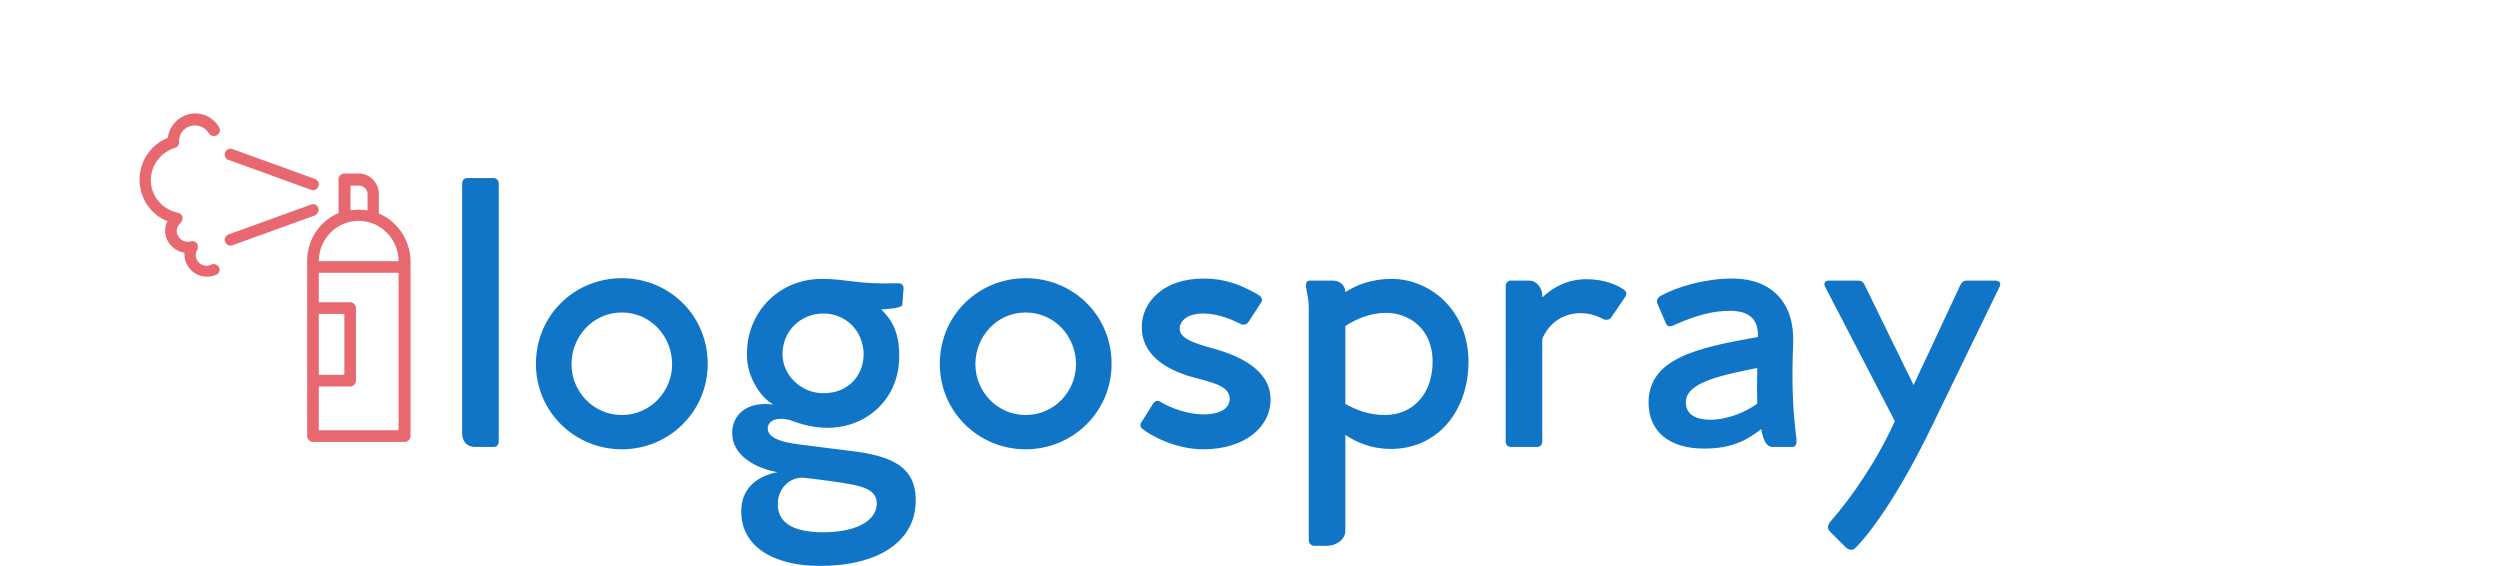 <?xml version="1.0" encoding="UTF-8" standalone="no"?>
<svg
   width="221pt"
   height="50pt"
   viewBox="0 0 221 50"
   version="1.1"
   id="svg13"
   sodipodi:docname="logospray.svg"
   inkscape:version="1.1 (c68e22c387, 2021-05-23)"
   xmlns:inkscape="http://www.inkscape.org/namespaces/inkscape"
   xmlns:sodipodi="http://sodipodi.sourceforge.net/DTD/sodipodi-0.dtd"
   xmlns="http://www.w3.org/2000/svg"
   xmlns:svg="http://www.w3.org/2000/svg">
  <defs
     id="defs17" />
  <sodipodi:namedview
     id="namedview15"
     pagecolor="#ffffff"
     bordercolor="#666666"
     borderopacity="1.0"
     inkscape:pageshadow="2"
     inkscape:pageopacity="0.0"
     inkscape:pagecheckerboard="0"
     inkscape:document-units="pt"
     showgrid="false"
     inkscape:zoom="3.5904977"
     inkscape:cx="147.47259"
     inkscape:cy="33.282294"
     inkscape:window-width="1920"
     inkscape:window-height="1017"
     inkscape:window-x="-8"
     inkscape:window-y="-8"
     inkscape:window-maximized="1"
     inkscape:current-layer="svg13" />
  <g
     id="surface1"
     transform="translate(-0.209,10.026)">
    <path
       style="fill:#e86870;fill-opacity:1;fill-rule:nonzero;stroke:none"
       d="m 18.879,13.371 c -0.137,0.07 -0.273,0.102 -0.41,0.102 -0.516,0 -0.961,-0.445 -0.961,-0.957 0,-0.172 0.035,-0.309 0.137,-0.445 C 17.75,11.898 17.715,11.656 17.613,11.484 17.477,11.312 17.27,11.246 17.062,11.312 c -0.102,0.035 -0.203,0.035 -0.273,0.035 -0.512,0 -0.957,-0.445 -0.957,-0.961 0,-0.273 0.137,-0.547 0.344,-0.719 C 16.312,9.531 16.379,9.324 16.344,9.152 16.312,8.984 16.141,8.812 15.934,8.777 14.566,8.504 13.539,7.305 13.539,5.898 c 0,-1.305 0.891,-2.469 2.121,-2.848 0.242,-0.066 0.379,-0.273 0.379,-0.512 0,0 0,-0.07 0,-0.07 0,-0.789 0.613,-1.406 1.402,-1.406 0.512,0 0.957,0.273 1.23,0.688 0.137,0.238 0.445,0.34 0.719,0.172 C 19.629,1.781 19.734,1.473 19.562,1.199 19.117,0.445 18.332,0 17.477,0 c -1.234,0 -2.293,0.961 -2.43,2.16 -1.508,0.582 -2.5,2.059 -2.5,3.703 0,1.645 0.992,3.086 2.465,3.668 -0.137,0.273 -0.207,0.547 -0.207,0.824 0,0.992 0.754,1.816 1.711,1.953 0,0.035 0,0.102 0,0.137 0,1.098 0.891,1.988 1.984,1.988 0.273,0 0.582,-0.066 0.824,-0.172 0.273,-0.102 0.375,-0.41 0.238,-0.684 -0.137,-0.207 -0.445,-0.344 -0.684,-0.207 z m 0,0"
       id="path2" />
    <path
       style="fill:#e86870;fill-opacity:1;fill-rule:nonzero;stroke:none"
       d="m 20.418,4.113 7.289,2.641 c 0.066,0.035 0.102,0.035 0.172,0.035 0.203,0 0.41,-0.137 0.477,-0.344 0.105,-0.273 -0.035,-0.547 -0.309,-0.652 L 20.758,3.152 C 20.484,3.051 20.211,3.188 20.109,3.461 c -0.102,0.277 0.035,0.586 0.309,0.652 z m 0,0"
       id="path4" />
    <path
       style="fill:#e86870;fill-opacity:1;fill-rule:nonzero;stroke:none"
       d="m 33.695,8.848 v -1.75 c 0,-0.961 -0.789,-1.785 -1.781,-1.785 h -1.266 c -0.273,0 -0.512,0.242 -0.512,0.516 V 8.812 c -1.645,0.684 -2.773,2.332 -2.773,4.215 v 15.5 c 0,0.273 0.242,0.512 0.516,0.512 h 8.109 c 0.273,0 0.512,-0.238 0.512,-0.512 v -15.5 C 36.465,11.176 35.336,9.531 33.695,8.848 Z m -2.531,-2.469 h 0.785 c 0.41,0 0.754,0.34 0.754,0.754 v 1.438 C 32.461,8.539 32.188,8.504 31.949,8.504 c -0.273,0 -0.512,0.035 -0.754,0.066 V 6.379 Z m 0.75,3.117 c 1.953,0 3.527,1.613 3.527,3.566 h -7.051 c 0,-1.953 1.574,-3.566 3.523,-3.566 z m -3.523,8.23 h 2.258 v 5.383 h -2.258 z m 7.051,-3.188 v 13.473 h -7.051 v -3.875 h 2.773 c 0.273,0 0.512,-0.238 0.512,-0.516 v -6.41 c 0,-0.273 -0.238,-0.516 -0.512,-0.516 h -2.773 v -2.605 h 7.051 z m 0,0"
       id="path6" />
    <path
       style="fill:#e86870;fill-opacity:1;fill-rule:nonzero;stroke:none"
       d="m 28.355,8.367 c -0.102,-0.277 -0.375,-0.414 -0.648,-0.309 l -7.289,2.637 c -0.273,0.105 -0.41,0.379 -0.309,0.652 0.07,0.207 0.273,0.344 0.48,0.344 0.066,0 0.102,0 0.168,-0.035 l 7.289,-2.641 c 0.242,-0.102 0.379,-0.41 0.309,-0.648 z m 0,0"
       id="path8" />
    <path
       style="fill:#1175c7;fill-opacity:1;fill-rule:nonzero;stroke:none"
       d="m 43.82,5.715 h -2.281 c -0.297,0 -0.477,0.207 -0.477,0.477 v 22.102 c 0,0.684 0.418,1.191 1.156,1.191 h 1.602 c 0.297,0 0.477,-0.18 0.477,-0.508 V 6.191 c 0,-0.27 -0.207,-0.477 -0.477,-0.477 z m 11.359,23.977 c 4.148,0 7.59,-3.297 7.59,-7.547 0,-4.34 -3.441,-7.578 -7.59,-7.578 -4.152,0 -7.594,3.242 -7.594,7.578 0,4.25 3.441,7.547 7.594,7.547 z m 0,-3.031 c -2.551,0 -4.449,-2.109 -4.449,-4.484 0,-2.469 1.898,-4.578 4.449,-4.578 2.547,0 4.445,2.109 4.445,4.578 0,2.375 -1.898,4.484 -4.445,4.484 z m 20.281,3.18 c 3.32,0.414 5.812,1.246 5.695,4.543 C 81.066,37.859 77.836,40 72.676,40 c -4.094,0 -7,-1.723 -6.941,-4.902 0.031,-1.754 1.129,-2.973 3.203,-3.387 -1.926,-0.328 -3.941,-1.457 -4.004,-3.355 -0.059,-1.727 1.336,-2.941 3.648,-2.617 -1.039,-0.535 -2.312,-2.316 -2.344,-4.309 -0.086,-3.859 2.848,-6.801 6.613,-6.801 2.344,0 3.027,0.504 6.762,0.383 0.266,0 0.473,0.152 0.473,0.445 l -0.117,1.52 c -0.297,0.266 -1.215,0.297 -1.867,0.355 1.332,1.219 1.602,2.703 1.602,4.129 0,3.891 -3.027,6.445 -6.586,6.328 -1.422,-0.059 -2.43,-0.445 -3.082,-0.684 -1.188,-0.297 -1.988,0.059 -1.957,0.805 0.059,0.742 1.066,1.125 2.668,1.336 2.016,0.266 3.527,0.445 4.715,0.594 z M 73,17.688 c -2.016,0 -3.617,1.543 -3.617,3.594 0,1.844 1.633,3.449 3.59,3.449 2.191,0.027 3.559,-1.516 3.586,-3.449 C 76.531,19.23 74.988,17.688 73,17.688 Z m 0,19.34 c 2.492,0 4.656,-0.801 4.715,-2.496 0.031,-0.918 -0.621,-1.426 -2.164,-1.723 -1.125,-0.207 -2.609,-0.414 -4.211,-0.594 -1.156,-0.148 -2.344,0.805 -2.371,2.258 -0.059,1.934 1.75,2.555 4.031,2.555 z m 17.879,-7.336 c 4.152,0 7.594,-3.297 7.594,-7.547 0,-4.34 -3.441,-7.578 -7.594,-7.578 -4.148,0 -7.59,3.242 -7.59,7.578 0,4.25 3.441,7.547 7.59,7.547 z m 0,-3.031 c -2.547,0 -4.445,-2.109 -4.445,-4.484 0,-2.469 1.898,-4.578 4.445,-4.578 2.551,0 4.449,2.109 4.449,4.578 0,2.375 -1.898,4.484 -4.449,4.484 z m 10.203,0.684 1.008,-1.605 c 0.207,-0.324 0.383,-0.414 0.68,-0.266 0.031,0.059 1.84,1.129 3.828,1.129 1.719,0 2.312,-0.684 2.312,-1.367 0,-1.012 -1.098,-1.367 -3.086,-1.871 -2.816,-0.742 -4.684,-2.199 -4.684,-4.457 0,-2.227 1.898,-4.309 5.457,-4.309 2.164,0 3.645,0.742 4.832,1.426 0.297,0.18 0.445,0.445 0.266,0.684 l -1.098,1.695 c -0.148,0.238 -0.383,0.324 -0.652,0.238 -0.77,-0.387 -2.016,-0.953 -3.348,-0.953 -1.664,0 -2.105,0.832 -2.105,1.336 0,0.863 1.242,1.277 2.758,1.695 2.637,0.711 5.277,1.988 5.277,4.574 0,2.496 -2.371,4.398 -5.93,4.398 -2.434,0 -4.629,-1.188 -5.367,-1.785 -0.211,-0.117 -0.27,-0.414 -0.148,-0.562 z m 22.148,-12.715 c 3.473,0 6.793,2.852 6.793,7.309 0,4.336 -2.699,7.723 -6.879,7.723 -1.602,0 -2.965,-0.535 -4.004,-1.246 v 8.465 c 0,0.863 -0.918,1.34 -1.574,1.34 h -1.184 c -0.266,0 -0.477,-0.211 -0.477,-0.477 V 17.332 c 0,-0.922 -0.148,-1.398 -0.234,-1.934 -0.059,-0.324 0.027,-0.621 0.324,-0.621 h 2.016 c 0.652,0 1.098,0.414 1.129,1.008 1.008,-0.625 2.312,-1.156 4.09,-1.156 z m -0.59,12.031 c 2.398,0 4.211,-1.781 4.211,-4.723 0,-3.031 -2.227,-4.309 -4.094,-4.309 -1.336,0 -2.551,0.477 -3.617,1.16 v 6.891 c 0.949,0.535 2.074,0.98 3.5,0.98 z m 21.023,-11.141 c 0.324,0.207 0.414,0.387 0.207,0.711 l -1.215,1.785 c -0.148,0.207 -0.359,0.266 -0.625,0.207 -0.621,-0.297 -1.156,-0.566 -2.133,-0.566 -0.98,0 -2.523,0.418 -3.352,2.258 v 9.094 c 0,0.266 -0.18,0.473 -0.445,0.473 h -2.344 c -0.266,0 -0.445,-0.207 -0.445,-0.473 V 15.25 c 0,-0.266 0.207,-0.473 0.445,-0.473 h 1.633 c 0.711,0 1.156,0.742 1.156,1.277 v 0.207 c 1.035,-0.949 2.281,-1.605 3.914,-1.605 1.512,0 2.637,0.477 3.203,0.863 z m 15.359,13.309 c -0.387,-2.91 -0.414,-5.613 -0.297,-8.465 0.148,-3.508 -1.777,-5.766 -5.395,-5.766 -2.375,0 -4.836,0.715 -6.289,1.516 -0.266,0.148 -0.445,0.414 -0.324,0.684 l 0.742,1.723 c 0.117,0.297 0.324,0.387 0.711,0.207 1.898,-0.859 3.438,-1.277 4.949,-1.277 1.602,0 2.551,0.625 2.492,2.316 -5.484,0.953 -9.668,1.934 -9.668,5.797 0,2.582 1.871,4.066 4.895,4.066 2.52,0 3.824,-0.77 5.07,-1.723 0.148,0.895 0.414,1.578 1.008,1.578 h 1.777 c 0.27,0 0.355,-0.328 0.328,-0.656 z m -7.621,-1.75 c -1.215,0 -2.164,-0.418 -2.164,-1.547 0,-1.812 3.32,-2.406 6.316,-3.031 -0.031,0.98 -0.031,2.289 0,3.148 -0.98,0.746 -2.641,1.43 -4.152,1.43 z m 25.207,-12.301 c 0.355,0 0.531,0.234 0.355,0.562 l -5.871,12.094 c -2.938,6.117 -5.516,9.656 -6.91,11.02 -0.266,0.238 -0.594,0.121 -0.891,-0.176 L 162.02,37 c -0.328,-0.297 -0.27,-0.594 0.027,-0.953 1.809,-2.047 4.152,-5.438 5.664,-8.852 l -6.168,-11.887 c -0.148,-0.297 0,-0.531 0.328,-0.531 h 2.609 c 0.266,0 0.414,0.117 0.531,0.324 l 4.359,8.914 4.152,-8.883 c 0.117,-0.238 0.297,-0.355 0.562,-0.355 z m 0,0"
       id="path10" />
  </g>
</svg>
